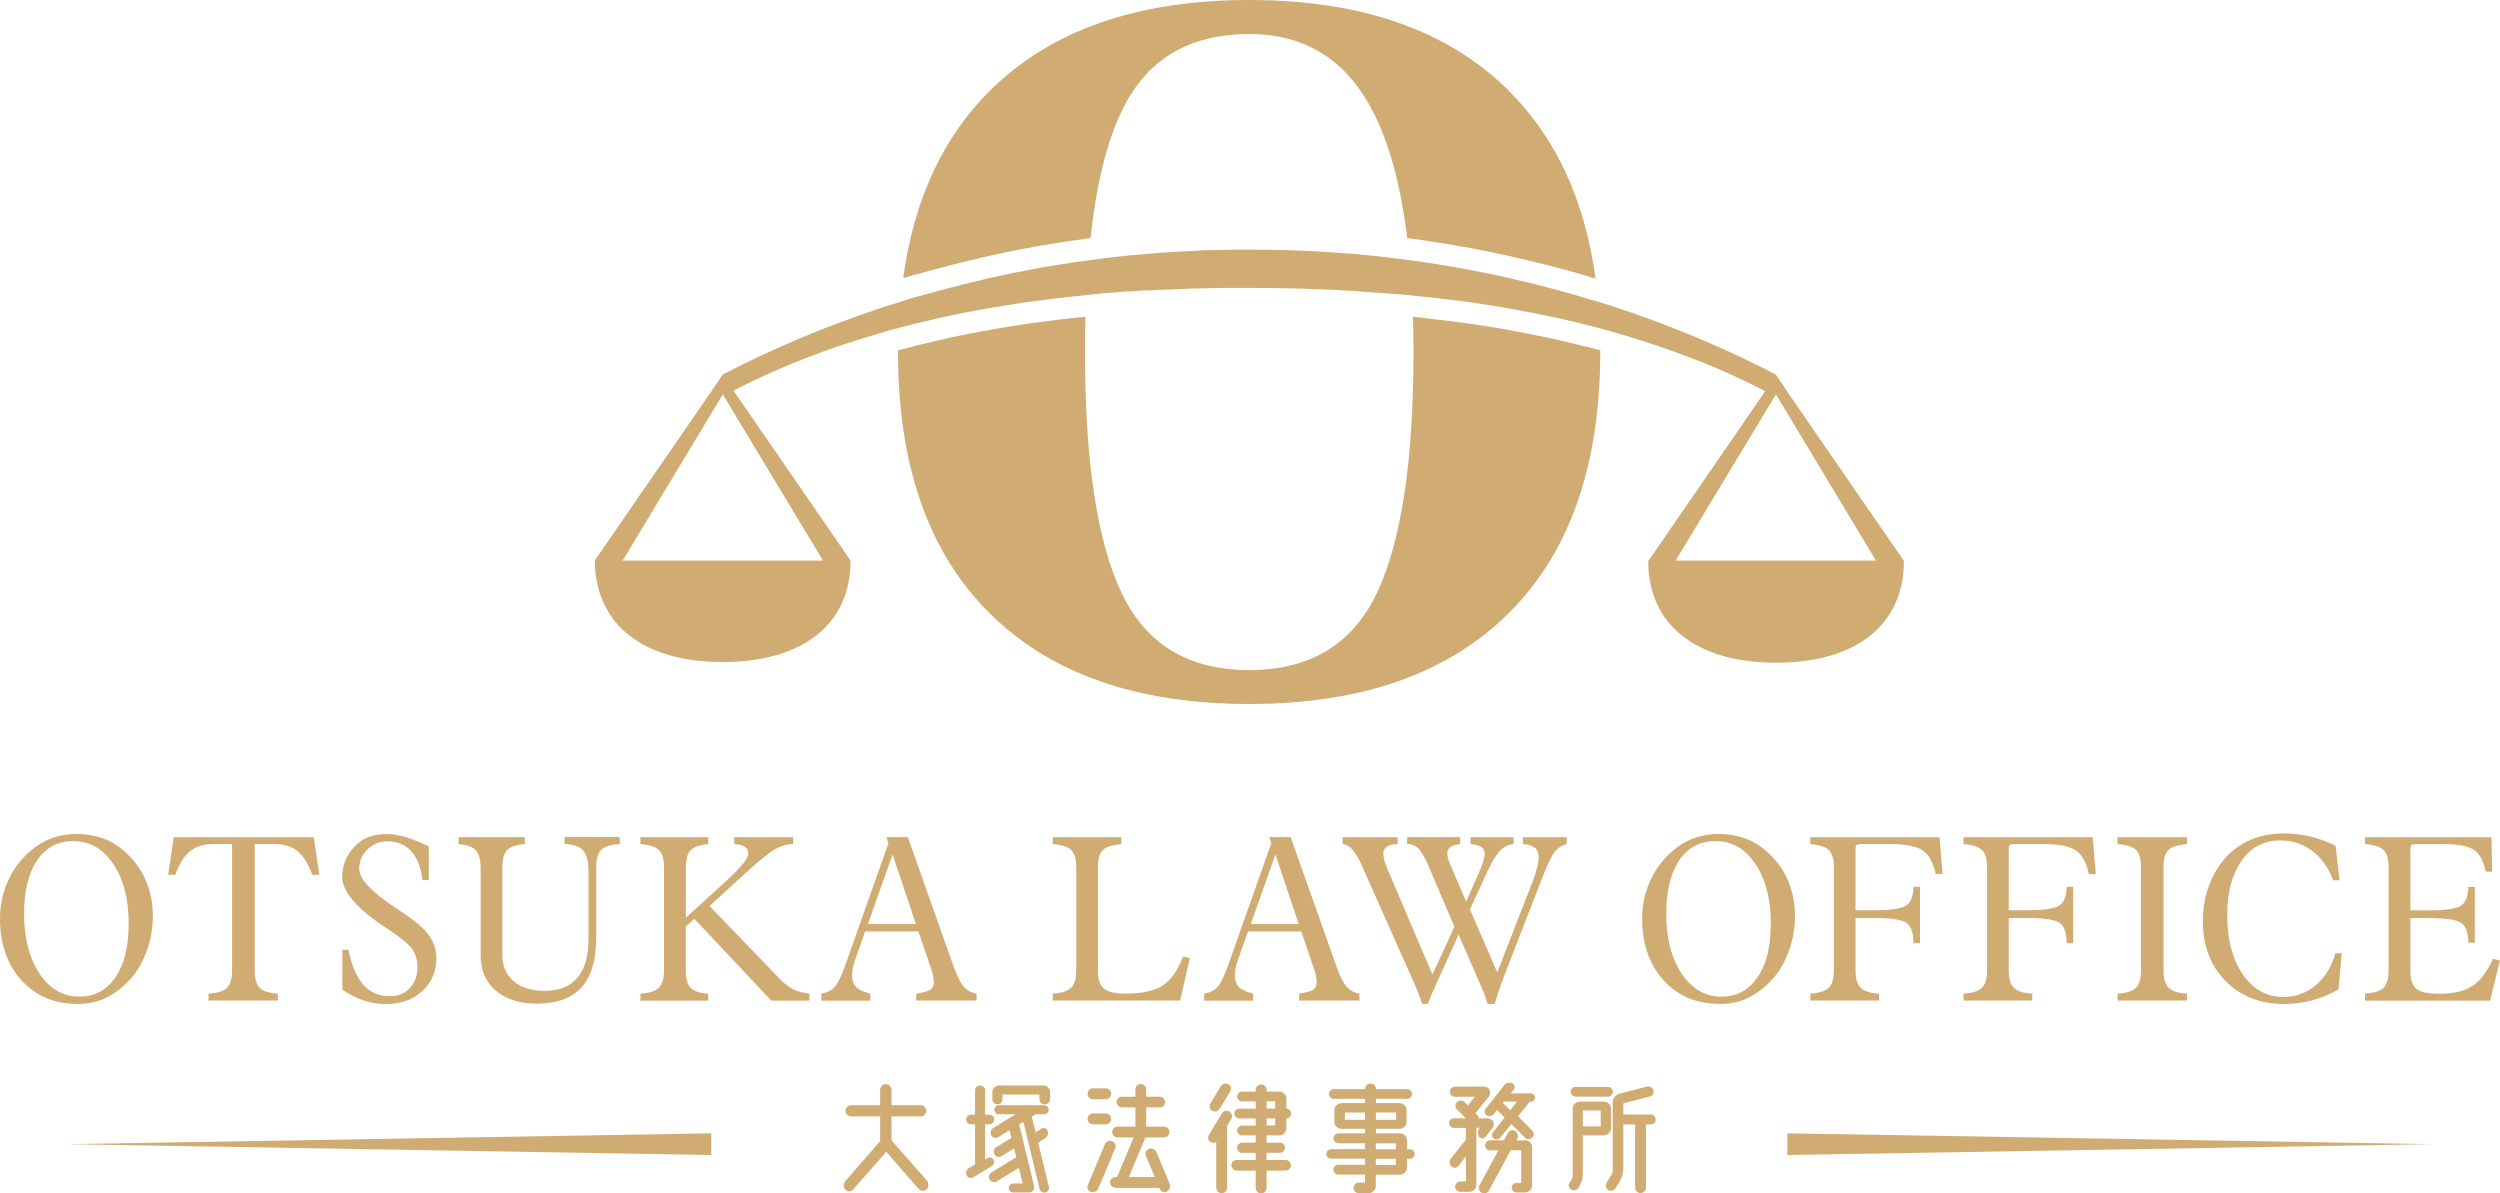 <?xml version="1.0" encoding="UTF-8"?><svg id="_レイヤー_2" xmlns="http://www.w3.org/2000/svg" viewBox="0 0 216.73 103.46"><defs><style>.cls-1{fill:#d0ac73;stroke-width:0px;}</style></defs><g id="_レイヤー_2-2"><path class="cls-1" d="M6.72,87.03c-2,0-3.62-.68-4.86-2.05s-1.86-3.15-1.86-5.36c0-1.01.18-1.97.54-2.89s.87-1.72,1.52-2.41c.65-.68,1.35-1.19,2.1-1.52s1.58-.5,2.48-.5c.83,0,1.59.13,2.28.38s1.32.63,1.88,1.13c.81.72,1.42,1.54,1.83,2.49s.62,1.98.62,3.11c0,1.07-.18,2.1-.55,3.09s-.86,1.82-1.49,2.48c-.67.7-1.37,1.22-2.09,1.56s-1.52.5-2.39.5ZM11.16,80.1c0-2.14-.45-3.87-1.34-5.2s-2.05-1.98-3.47-1.98c-1.33,0-2.38.55-3.13,1.66s-1.13,2.65-1.13,4.62c0,2.14.45,3.88,1.34,5.21s2.05,1.99,3.46,1.99c1.31,0,2.35-.56,3.12-1.68s1.14-2.66,1.14-4.61Z"/><path class="cls-1" d="M18.08,86.74v-.6c.76-.05,1.29-.21,1.59-.5s.45-.79.45-1.5v-10.97h-1.64c-.83,0-1.49.21-2,.62s-.93,1.09-1.28,2.05h-.62l.48-3.26h12.14l.48,3.26h-.6c-.35-.95-.77-1.63-1.28-2.05s-1.18-.62-2.02-.62h-1.7v10.97c0,.71.15,1.21.44,1.5s.82.46,1.57.5v.6h-6.02Z"/><path class="cls-1" d="M29.67,82.34h.54c.27,1.36.7,2.37,1.29,3.03s1.34.99,2.28.99c.72,0,1.31-.23,1.75-.7s.66-1.08.66-1.84c0-.59-.15-1.1-.46-1.54s-1.03-1.03-2.17-1.78l-.09-.06c-2.54-1.67-3.81-3.15-3.81-4.44,0-.48.1-.94.29-1.41s.48-.88.84-1.25c.33-.35.72-.61,1.17-.78s.97-.26,1.53-.26c.49,0,1.04.09,1.64.26s1.28.45,2.04.82v2.92h-.55c-.12-1.08-.44-1.91-.96-2.49s-1.21-.87-2.06-.87c-.69,0-1.27.23-1.75.7s-.71,1.03-.71,1.7c0,.85,1.04,1.96,3.12,3.34.38.25.68.45.89.6.99.67,1.68,1.29,2.08,1.86s.6,1.2.6,1.9c0,1.17-.41,2.13-1.22,2.88s-1.87,1.12-3.17,1.12c-.65,0-1.29-.1-1.91-.31s-1.24-.52-1.85-.93v-3.47Z"/><path class="cls-1" d="M41.66,75.16c0-.68-.14-1.17-.42-1.46s-.77-.46-1.49-.53v-.6h5.74v.6c-.74.06-1.24.24-1.52.52s-.42.77-.42,1.46v7.65c0,.96.33,1.71.99,2.27s1.56.83,2.7.83c1.24,0,2.18-.38,2.82-1.14s.96-1.88.96-3.34v-5.88c0-.85-.16-1.45-.47-1.81s-.85-.54-1.61-.56v-.6h4.79v.6c-.77.05-1.3.21-1.6.5s-.44.78-.44,1.48v6.14c0,1.93-.43,3.37-1.28,4.31s-2.15,1.41-3.89,1.41c-1.48,0-2.66-.38-3.54-1.13s-1.31-1.76-1.31-3.03v-7.71Z"/><path class="cls-1" d="M55.52,86.74v-.6c.76-.05,1.29-.21,1.59-.5s.45-.79.45-1.5v-8.98c0-.7-.15-1.2-.45-1.48s-.83-.45-1.59-.5v-.6h5.88v.6c-.74.06-1.24.24-1.52.52s-.42.77-.42,1.46v4.4l3.18-2.9.33-.3c1.27-1.16,1.9-1.95,1.9-2.36,0-.27-.1-.47-.3-.6s-.51-.21-.92-.22v-.6h5.11v.6h-.11c-.46,0-.95.15-1.47.45s-1.34.96-2.47,1.99l-3.2,2.92,6.12,6.35c.4.41.8.71,1.2.9s.85.3,1.34.34v.62h-3.3l-6.68-7.1-.74.68v3.82c0,.7.14,1.2.43,1.49s.79.46,1.51.51v.6h-5.88Z"/><path class="cls-1" d="M71.2,86.74v-.6c.48-.08.87-.27,1.15-.57s.6-.95.95-1.95l3.72-10.51-.18-.54h1.86l3.98,11.24c.28.8.57,1.37.86,1.71s.67.54,1.12.62v.6h-5.24l.02-.6c.62-.1,1.04-.21,1.23-.35s.29-.35.29-.63c0-.15-.02-.34-.07-.57s-.1-.45-.18-.65l-1.09-3.19h-4.62l-.95,2.71c-.05.15-.09.32-.13.52s-.05.39-.05.56c0,.44.11.78.33,1.01s.64.43,1.25.6v.6h-4.27ZM77.38,74.07l-2.14,6.04h4.16l-2.02-6.04Z"/><path class="cls-1" d="M91.26,86.74v-.6c.76-.05,1.29-.21,1.59-.5s.45-.79.45-1.5v-8.98c0-.7-.15-1.2-.44-1.48s-.83-.45-1.6-.5v-.6h5.96v.6c-.76.05-1.29.21-1.59.5s-.45.78-.45,1.48v8.98c0,.76.18,1.28.53,1.57s.98.43,1.89.43c1.41,0,2.48-.24,3.2-.71s1.31-1.31,1.76-2.51l.59.14-.84,3.68h-11.04Z"/><path class="cls-1" d="M104.39,86.74v-.6c.48-.08.87-.27,1.15-.57s.6-.95.95-1.95l3.72-10.51-.18-.54h1.86l3.98,11.24c.28.8.57,1.37.86,1.71s.67.54,1.12.62v.6h-5.24l.02-.6c.62-.1,1.04-.21,1.23-.35s.29-.35.29-.63c0-.15-.02-.34-.07-.57s-.1-.45-.18-.65l-1.09-3.19h-4.62l-.95,2.71c-.05.15-.09.32-.13.52s-.05.39-.05.56c0,.44.11.78.33,1.01s.64.43,1.25.6v.6h-4.27ZM110.57,74.07l-2.14,6.04h4.16l-2.02-6.04Z"/><path class="cls-1" d="M131.22,72.58v.6c-.43.02-.81.2-1.15.54s-.71.94-1.11,1.8l-1.53,3.32,2.37,5.46,3.03-7.78c.18-.46.31-.89.41-1.27s.15-.69.15-.93c0-.37-.11-.65-.33-.83s-.57-.29-1.04-.31v-.6h3.8v.6c-.4.09-.75.31-1.03.66s-.64,1.1-1.09,2.26l-3.12,8.03c-.24.62-.45,1.2-.63,1.72s-.3.92-.37,1.18h-.62c-.08-.27-.17-.55-.27-.82s-.22-.55-.34-.82l-1.9-4.37-1.72,3.8c-.27.58-.47,1.04-.62,1.37s-.25.61-.32.83h-.5c-.09-.29-.22-.64-.38-1.04s-.37-.88-.62-1.44l-4.2-9.44c-.03-.06-.06-.14-.11-.24-.48-1.08-1.01-1.64-1.59-1.68v-.6h4.77v.6h-.07c-.36,0-.65.07-.86.22s-.31.35-.31.6c0,.16.04.37.11.63s.18.55.31.85l3.84,9,1.91-4.14-2.28-5.34c-.31-.71-.6-1.19-.86-1.45s-.58-.38-.96-.38v-.6h4.6v.6c-.39.05-.68.13-.85.26s-.27.32-.27.56c0,.11.02.26.07.44s.11.36.2.55l1.36,3.17,1.05-2.35c.17-.37.31-.73.41-1.06s.16-.57.16-.69c0-.28-.09-.48-.27-.61s-.5-.21-.97-.26v-.6h3.78Z"/><path class="cls-1" d="M149.08,87.03c-2,0-3.62-.68-4.86-2.05s-1.86-3.15-1.86-5.36c0-1.01.18-1.97.54-2.89s.87-1.72,1.52-2.41c.65-.68,1.35-1.19,2.1-1.52s1.58-.5,2.48-.5c.83,0,1.59.13,2.28.38s1.32.63,1.88,1.13c.81.72,1.42,1.54,1.83,2.49s.62,1.98.62,3.11c0,1.07-.18,2.1-.55,3.09s-.86,1.82-1.49,2.48c-.67.7-1.37,1.22-2.09,1.56s-1.52.5-2.39.5ZM153.52,80.1c0-2.14-.45-3.87-1.34-5.2s-2.05-1.98-3.47-1.98c-1.33,0-2.38.55-3.13,1.66s-1.13,2.65-1.13,4.62c0,2.14.45,3.88,1.34,5.21s2.05,1.99,3.46,1.99c1.31,0,2.35-.56,3.12-1.68s1.14-2.66,1.14-4.61Z"/><path class="cls-1" d="M156.94,86.74v-.6c.76-.05,1.29-.21,1.59-.5s.45-.79.45-1.5v-8.98c0-.7-.15-1.2-.45-1.48s-.83-.45-1.59-.5v-.6h11.2l.27,3.2h-.6c-.21-1-.59-1.68-1.12-2.05s-1.5-.56-2.91-.56h-2.42c-.2,0-.34.03-.4.08s-.1.16-.1.32v5.34h1.54c1.52,0,2.47-.14,2.87-.42s.6-.82.61-1.61h.57s0,4.89,0,4.89h-.57c0-.87-.19-1.46-.58-1.75s-1.35-.44-2.9-.44h-1.54v4.56c0,.71.15,1.21.45,1.5s.83.46,1.59.5v.6h-5.98Z"/><path class="cls-1" d="M170.22,86.74v-.6c.76-.05,1.29-.21,1.59-.5s.45-.79.45-1.5v-8.98c0-.7-.15-1.2-.45-1.48s-.83-.45-1.59-.5v-.6h11.2l.27,3.2h-.6c-.21-1-.59-1.68-1.12-2.05s-1.5-.56-2.91-.56h-2.42c-.2,0-.34.03-.4.08s-.1.16-.1.32v5.34h1.54c1.52,0,2.47-.14,2.87-.42s.6-.82.61-1.61h.57s0,4.89,0,4.89h-.57c0-.87-.19-1.46-.58-1.75s-1.35-.44-2.9-.44h-1.54v4.56c0,.71.15,1.21.45,1.5s.83.46,1.59.5v.6h-5.98Z"/><path class="cls-1" d="M183.57,86.74v-.6c.76-.05,1.29-.21,1.59-.5s.45-.79.45-1.5v-8.98c0-.7-.15-1.2-.44-1.48s-.83-.45-1.6-.5v-.6h6.02v.6c-.76.05-1.29.21-1.59.5s-.44.78-.44,1.48v8.98c0,.71.15,1.21.45,1.5s.83.46,1.58.5v.6h-6.02Z"/><path class="cls-1" d="M202.47,82.64h.54l-.28,3.12c-.68.41-1.43.73-2.24.95s-1.63.33-2.46.33c-2.09,0-3.79-.67-5.1-2s-1.96-3.07-1.96-5.21c0-.91.12-1.77.37-2.59s.61-1.56,1.09-2.25c.61-.88,1.4-1.56,2.35-2.03s2.01-.71,3.16-.71c.8,0,1.58.09,2.34.27s1.49.45,2.2.81l.34,2.98h-.55c-.43-1.11-1.04-1.97-1.84-2.56s-1.72-.89-2.76-.89c-1.39,0-2.51.58-3.34,1.75s-1.25,2.74-1.25,4.7c0,2.14.45,3.86,1.35,5.16s2.07,1.96,3.51,1.96c1.07,0,2.01-.34,2.82-1.02s1.38-1.61,1.7-2.78Z"/><path class="cls-1" d="M205.03,86.74v-.6c.76-.05,1.29-.21,1.59-.5s.45-.79.45-1.5v-8.98c0-.7-.15-1.2-.45-1.48s-.83-.45-1.59-.5v-.6h10.96l.06,2.98h-.56c-.18-.9-.51-1.53-1-1.87s-1.35-.51-2.61-.51h-2.42c-.2,0-.34.03-.4.08s-.1.16-.1.32v5.34h1.54c1.52,0,2.47-.14,2.87-.42s.6-.82.61-1.61h.57s0,4.83,0,4.83h-.56c-.01-.85-.21-1.41-.6-1.7s-1.35-.43-2.89-.43h-1.54v4.56c0,.77.18,1.29.53,1.58s1.02.42,2.01.42c1.2,0,2.15-.23,2.84-.68s1.28-1.24,1.78-2.35l.61.15-.86,3.48h-10.84Z"/><path class="cls-1" d="M130.82,7.88c-5.28-5.25-12.78-7.88-22.51-7.88s-17.23,2.63-22.51,7.88c-4.07,4.04-6.58,9.46-7.5,16.23.1-.03.24-.07.36-.1l.56-.17h.02l1.55-.42c.31-.09.61-.17.91-.25.98-.26,2-.5,3-.74.03,0,.09-.02.16-.04.1-.03.21-.06.31-.08.72-.16,1.48-.32,2.25-.49l.25-.04.25-.06c.25-.05.51-.1.76-.14,1.6-.32,3.34-.6,5.26-.85.16-.04.38-.07.6-.09.5-4.62,1.4-8.3,2.71-11.02,2.12-4.45,5.81-6.67,11.06-6.67,4.89,0,8.48,2.28,10.78,6.85,1.39,2.75,2.36,6.37,2.91,10.84.22.02.43.06.65.09.09,0,.16,0,.25.03.38.05.74.1,1.11.17.78.1,1.61.25,2.43.39.7.12,1.39.25,2.08.39,1.3.25,2.58.53,3.84.84,1.98.45,3.98.99,5.96,1.6-.92-6.8-3.43-12.21-7.5-16.26ZM137.59,30.08c-1.88-.49-3.89-.93-6.01-1.32l-.21-.04c-.37-.08-.74-.14-1.11-.21-.8-.14-1.59-.26-2.38-.38-.73-.1-1.4-.21-2.09-.28-.59-.08-1.15-.15-1.7-.21l-.41-.05h-.09l-.14-.03c-.32-.04-.64-.07-.96-.09.03.98.05,2,.05,3.05,0,9.48-1.07,16.46-3.18,20.9-2.12,4.45-5.81,6.67-11.06,6.67s-8.94-2.22-11.06-6.67c-2.12-4.44-3.18-11.42-3.18-20.9,0-1.05,0-2.06.04-3.05-.03,0-.07,0-.09,0-1.65.15-3.26.37-4.77.57l-1.03.15-.13.04h-.05c-.44.06-.88.13-1.31.21l-.99.17-.12.04h-.07c-1.05.18-2.1.4-3.01.58l-1.06.25c-.39.09-.76.18-1.12.26l-.62.15h-.03c-.19.05-.38.09-.57.15-.45.11-.87.23-1.28.33v.14c0,9.84,2.64,17.39,7.93,22.64,5.28,5.25,12.78,7.88,22.51,7.88s17.23-2.63,22.51-7.88,7.93-12.8,7.93-22.64v-.14c-.38-.1-.77-.21-1.15-.3Z"/><path class="cls-1" d="M154.89,33.87l-.94-1.4c-2.87-1.49-5.8-2.82-8.8-3.99-1.82-.73-3.68-1.38-5.53-1.99-.27-.08-.56-.18-.83-.26-.08-.02-.16-.05-.24-.07-.16-.05-.32-.1-.49-.14-2.02-.62-4.07-1.18-6.14-1.66-1.24-.3-2.5-.58-3.75-.82-.69-.13-1.37-.25-2.06-.38-.8-.14-1.6-.27-2.4-.39-.35-.06-.7-.11-1.05-.16-.07,0-.12-.02-.19-.02-.09,0-.18-.03-.27-.04-.48-.07-.97-.12-1.46-.18-.2-.03-.4-.05-.59-.07-.73-.09-1.46-.17-2.2-.23-.28-.04-.57-.07-.85-.09-.03,0-.06,0-.08,0-.06,0-.11,0-.17,0-.85-.08-1.69-.13-2.54-.18-.58-.04-1.15-.07-1.73-.08-1.42-.06-2.86-.08-4.28-.08-.66,0-1.34,0-1.99.02-.35,0-.69,0-1.03.02-.15,0-.3,0-.44,0-.38,0-.76.03-1.15.06-.91.04-1.81.08-2.72.15-.08,0-.18,0-.26.02-.33.02-.67.06-1.01.08-.57.04-1.12.09-1.68.14-.4.04-.8.08-1.2.13-.25.02-.48.05-.72.08-.05,0-.09,0-.13.02h-.02c-.22.02-.43.05-.65.09-.31.04-.63.08-.94.12-.07,0-.12.02-.18.03-1.73.23-3.48.5-5.19.84-.34.06-.69.13-1.03.2-.06,0-.1.02-.17.03-.76.16-1.52.32-2.27.49-.09.02-.19.05-.28.08-.05,0-.08.02-.13.03-.98.23-1.97.46-2.95.73-.37.09-.73.2-1.09.3-.52.14-1.04.28-1.55.42t-.03,0c-.27.09-.57.16-.84.25-.2.06-.4.12-.58.19-.26.08-.53.16-.79.25l-.71.23c-.12.04-.25.08-.38.12-4.67,1.55-9.21,3.46-13.54,5.71l-.86,1.28-10.23,14.84c.03,2.75,1.05,4.95,2.95,6.46,1.89,1.52,4.67,2.34,8.14,2.34,6.96,0,11.09-3.29,11.09-8.79h0l-10.14-14.72v-.02c3.92-2.03,8.09-3.64,12.4-4.89.25-.09.52-.16.77-.23.17-.05.33-.09.5-.14.22-.06.43-.11.64-.17.25-.07.49-.13.74-.19.27-.08.57-.15.84-.22h.03c.51-.12,1.03-.25,1.55-.37.37-.08.73-.17,1.09-.25,1.03-.22,2.06-.42,3.08-.59.09-.03.19-.04.28-.06.18-.03.35-.07.53-.09.58-.09,1.16-.2,1.74-.27.07-.02.11-.03.17-.04.34-.05.69-.1,1.03-.15,1.6-.22,3.21-.42,4.82-.58.12,0,.25-.03.37-.04.22-.03.44-.05.67-.07.17-.02.36-.03.53-.05.2-.03.41-.05.6-.06.28-.02.56-.05.85-.06.34-.04.69-.07,1.03-.08.06,0,.11,0,.17,0,.5-.04,1-.07,1.49-.09.07,0,.12,0,.19,0,.18,0,.37-.02.55-.03.66-.03,1.32-.06,1.97-.08.88-.04,1.75-.06,2.63-.08.14,0,.3,0,.44,0,.34-.02.68-.02,1.03-.02.4,0,.81,0,1.21,0,.25,0,.52,0,.78,0,2.2,0,4.41.04,6.63.14.25,0,.48.02.73.03.26,0,.52.03.78.05.19,0,.39.02.58.03h.08c.28.02.57.03.85.06.36.02.73.05,1.08.08.58.04,1.14.08,1.71.12.56.05,1.12.09,1.68.15.43.05.87.09,1.29.14.03,0,.05,0,.08,0,.74.09,1.48.16,2.22.26.73.08,1.44.19,2.16.29.8.12,1.6.25,2.4.39.45.08.9.16,1.35.25,2.06.38,4.12.82,6.14,1.35.22.06.42.11.64.17.31.08.61.16.91.25,1.78.5,3.53,1.06,5.26,1.68,2.8.98,5.51,2.15,8.14,3.51l-10.14,14.74c0,2.75,1.03,4.95,2.95,6.46,1.89,1.52,4.67,2.34,8.14,2.34,6.94,0,11.07-3.29,11.07-8.79h.03l-10.15-14.72ZM71.35,48.6h-17.37l8.68-14.41,8.69,14.41ZM145.26,48.6l8.7-14.41,8.67,14.41h-17.37Z"/><polygon class="cls-1" points="154.95 98.25 210.83 99.19 154.95 100.13 154.95 98.25"/><polygon class="cls-1" points="61.66 100.13 5.79 99.19 61.66 98.25 61.66 100.13"/><path class="cls-1" d="M80.34,103.1c-.2.19-.5.18-.69-.02l-2.82-3.23-2.87,3.27c-.18.21-.49.21-.67.01-.19-.21-.2-.53-.01-.74l3.02-3.46v-2.15h-2.51c-.27,0-.49-.21-.49-.48s.22-.49.49-.49h2.51v-1.33c0-.27.22-.49.5-.49s.49.22.49.49v1.33h2.52c.27,0,.49.21.49.49s-.22.48-.49.48h-2.52v2.08l3.07,3.5c.19.21.17.54-.02.74Z"/><path class="cls-1" d="M86.13,100.54c.1.2.03.43-.15.55l-1.59.97c-.21.13-.48.06-.58-.15-.12-.22-.05-.5.16-.63l.56-.34v-3.47h-.36c-.22,0-.41-.19-.41-.42s.19-.42.41-.42h.36v-2.1c0-.25.2-.43.43-.43.25,0,.44.19.44.43v2.1h.37c.23,0,.42.19.42.42s-.19.42-.42.42h-.37v3.06l.2-.13c.19-.1.42-.05.53.14ZM90,99.05l.93,3.85c.05.22-.09.43-.31.48-.22.05-.44-.09-.5-.32l-1.4-5.81-.37.22,1.3,5.36c.07.28-.15.55-.44.55h-1.37c-.21,0-.39-.18-.39-.39,0-.22.18-.39.4-.39h.81l-.33-1.35-1.93,1.17c-.21.13-.48.06-.6-.16-.13-.22-.05-.5.18-.64l2.12-1.3-.19-.76-1.09.67c-.21.13-.49.06-.61-.16-.12-.22-.05-.5.17-.63l1.3-.79-.16-.67-.98.6c-.21.13-.49.06-.61-.16s-.04-.5.18-.64l1.94-1.18h-1.46c-.21,0-.39-.18-.39-.39,0-.22.18-.4.39-.4h3.92c.22,0,.4.17.4.4,0,.21-.17.39-.4.39h-.71l-.35.21.33,1.35.51-.32c.2-.12.46-.02.53.2.08.25-.01.53-.25.67l-.57.35ZM90.46,94.1c.31,0,.57.25.57.56v.62c0,.25-.2.46-.46.46s-.46-.21-.46-.46v-.39h-3.2v.39c0,.26-.2.46-.44.46s-.44-.2-.44-.46v-.62c0-.31.26-.56.57-.56h3.85Z"/><path class="cls-1" d="M96.42,98.94c.23.07.36.35.27.58l-1.48,3.51c-.1.25-.37.37-.64.3-.25-.08-.36-.35-.27-.58l1.48-3.54c.11-.25.39-.37.64-.28ZM94.75,95.29c-.26,0-.47-.21-.47-.47s.21-.47.47-.47h1.11c.27,0,.47.21.47.47s-.2.47-.47.47h-1.11ZM94.75,97.47c-.26,0-.47-.22-.47-.47,0-.27.21-.47.47-.47h1.11c.27,0,.47.2.47.47,0,.25-.2.47-.47.47h-1.11ZM101.41,102.63c.1.25,0,.54-.25.67-.22.13-.51.02-.61-.22l-.05-.1h-3.79c-.26,0-.47-.21-.47-.47s.21-.47.47-.47h.13l1.44-3.43h-1.39c-.26,0-.47-.21-.47-.47s.21-.47.47-.47h1.54v-1.67h-1.17c-.25,0-.46-.21-.46-.46s.21-.46.46-.46h1.17v-.63c0-.26.21-.47.47-.47s.47.21.47.47v.63h1.17c.26,0,.46.21.46.46s-.2.46-.46.46h-1.17v1.67h1.54c.27,0,.47.21.47.47s-.2.47-.47.47h-1.61l-1.44,3.43h2.25l-.77-1.84c-.1-.25.02-.51.27-.61.26-.08.54.04.64.28l1.16,2.77Z"/><path class="cls-1" d="M106.58,96.36c.22.14.29.43.16.64l-.36.6v5.37c0,.26-.21.47-.47.47s-.47-.21-.47-.47v-3.95c-.14.08-.31.08-.48,0-.22-.12-.29-.4-.16-.62l1.13-1.88c.14-.22.42-.29.64-.16ZM105.1,96.31c-.22-.13-.3-.41-.18-.63l.91-1.51c.14-.22.42-.3.65-.18.23.12.3.4.17.62l-.91,1.51c-.14.22-.42.3-.65.19ZM111.45,100.56c.25,0,.46.2.46.46s-.21.46-.46.46h-1.65v1.51c0,.26-.21.47-.47.47s-.47-.21-.47-.47v-1.51h-1.65c-.26,0-.46-.21-.46-.46s.2-.46.46-.46h1.65v-.62h-1.17c-.25,0-.44-.2-.44-.44s.2-.44.44-.44h1.17v-.63h-1.18c-.23,0-.43-.19-.43-.42s.2-.43.43-.43h1.18v-.62h-1.42c-.23,0-.43-.19-.43-.43s.2-.42.43-.42h1.42v-.63h-1.18c-.23,0-.43-.19-.43-.43s.2-.42.43-.42h1.18v-.15c0-.26.21-.47.47-.47s.47.21.47.47v.15h1.09c.35,0,.63.28.63.62v.86c.23,0,.42.19.42.42,0,.25-.19.43-.42.43v.85c0,.35-.28.62-.63.62h-1.09v.63h1.16c.25,0,.44.2.44.44s-.2.44-.44.44h-1.16v.62h1.65ZM109.8,95.47v.63h.75v-.63h-.75ZM109.8,96.95v.62h.75v-.62h-.75Z"/><path class="cls-1" d="M122.22,99.63c.23,0,.42.19.42.41,0,.23-.19.42-.42.42h-.25v.76c0,.34-.28.62-.62.62h-2.08v.97c0,.35-.28.63-.62.63h-.85c-.26,0-.46-.21-.46-.46s.2-.46.46-.46h.54v-.69h-2.31c-.25,0-.43-.19-.43-.43s.19-.42.43-.42h2.31v-.53h-2.94c-.23,0-.42-.19-.42-.42s.19-.41.42-.41h2.94v-.51h-2.31c-.25,0-.43-.2-.43-.43s.19-.43.43-.43h2.31v-.39h-2.03c-.35,0-.63-.27-.63-.62v-.98c0-.35.28-.63.63-.63h2.03v-.37h-2.71c-.23,0-.42-.19-.42-.42s.19-.42.42-.42h2.71v-.02c0-.26.21-.47.47-.47s.47.21.47.47v.02h2.71c.23,0,.42.19.42.42s-.19.42-.42.42h-2.71v.37h2.03c.35,0,.63.28.63.63v.98c0,.35-.28.62-.63.62h-2.03v.39h2.08c.34,0,.62.28.62.63v.75h.25ZM116.59,97.08h1.75v-.63h-1.75v.63ZM121.03,96.45h-1.75v.63h1.75v-.63ZM119.27,99.12v.51h1.74v-.51h-1.74ZM121.01,100.99v-.53h-1.74v.53h1.74Z"/><path class="cls-1" d="M128.23,98.56c-.15-.22-.14-.53.02-.74l.03-.05h-.29v4.93c0,.35-.28.62-.62.62h-.76c-.26,0-.46-.2-.46-.44s.2-.46.46-.46h.47v-2.17l-.65.83c-.16.19-.44.21-.61.04-.19-.19-.2-.48-.04-.69l1.3-1.63v-1.02h-1.04c-.23,0-.42-.19-.42-.41,0-.23.19-.42.42-.42h1.04l-.78-.78c-.17-.18-.16-.47.01-.63.19-.18.47-.18.65,0l.29.3.61-.76h-1.73c-.25,0-.44-.2-.44-.44s.2-.44.44-.44h2.54c.44,0,.68.51.41.85l-1.17,1.46.15.15c.08.08.13.19.14.29h.78c.43,0,.68.5.41.84l-.62.78c-.15.17-.42.17-.56-.01ZM132.19,98.84c.35,0,.63.28.63.63v3.29c0,.34-.28.62-.63.62h-.71c-.23,0-.42-.18-.43-.41,0-.23.18-.42.41-.42h.42v-2.83h-.91l-1.89,3.49c-.13.23-.41.32-.64.18-.22-.13-.3-.42-.17-.65l1.63-3.01h-.72c-.25,0-.43-.2-.43-.44s.19-.44.43-.44h1.2l.35-.65c.13-.22.41-.29.63-.15.22.15.29.44.16.69l-.07.12h.75ZM132.71,95.5h-.09l-1.02,1.27,1.23,1.23c.17.18.17.44,0,.62s-.46.18-.63,0l-1.14-1.14-.04-.03-.97,1.19c-.14.16-.39.19-.55.06-.18-.14-.2-.39-.06-.56l1-1.26-.55-.54s-.07-.08-.09-.12l-.27.34c-.15.2-.43.25-.65.13-.2-.13-.25-.4-.09-.57l1.62-2.05c.16-.2.44-.27.69-.16.21.09.27.36.13.54l-.27.34h1.75c.2,0,.36.16.36.36,0,.21-.16.37-.36.37ZM130.92,96.25l.6-.75h-1.14l-.09.12.64.63Z"/><path class="cls-1" d="M136.95,95.5h2.08c.35,0,.63.27.63.62v1.68c0,.35-.28.63-.63.63h-1.81v3.28c0,.4-.1.78-.3,1.12l-.08.14c-.13.21-.4.28-.62.16-.21-.12-.29-.39-.16-.58l.2-.34c.06-.08.08-.17.08-.27v-5.82c0-.35.28-.62.62-.62ZM139.82,94.64c0,.23-.19.43-.42.43h-2.81c-.23,0-.42-.2-.42-.43s.19-.42.42-.42h2.81c.23,0,.42.19.42.42ZM137.22,97.65h1.55v-1.38h-1.55v1.38ZM143.54,97.05c0,.23-.19.43-.42.43h-.43v5.47c0,.26-.21.48-.47.48s-.47-.22-.47-.48v-5.47h-1.02v3.79c0,.41-.11.81-.32,1.16l-.34.56c-.13.21-.41.29-.63.18s-.3-.4-.18-.61l.48-.78c.05-.08.07-.18.07-.27v-5.93c0-.36.26-.69.61-.77l2.36-.61c.25-.06.49.08.56.31.08.23-.06.48-.29.54l-2.32.6v.97h2.38c.23,0,.42.2.42.43Z"/></g></svg>